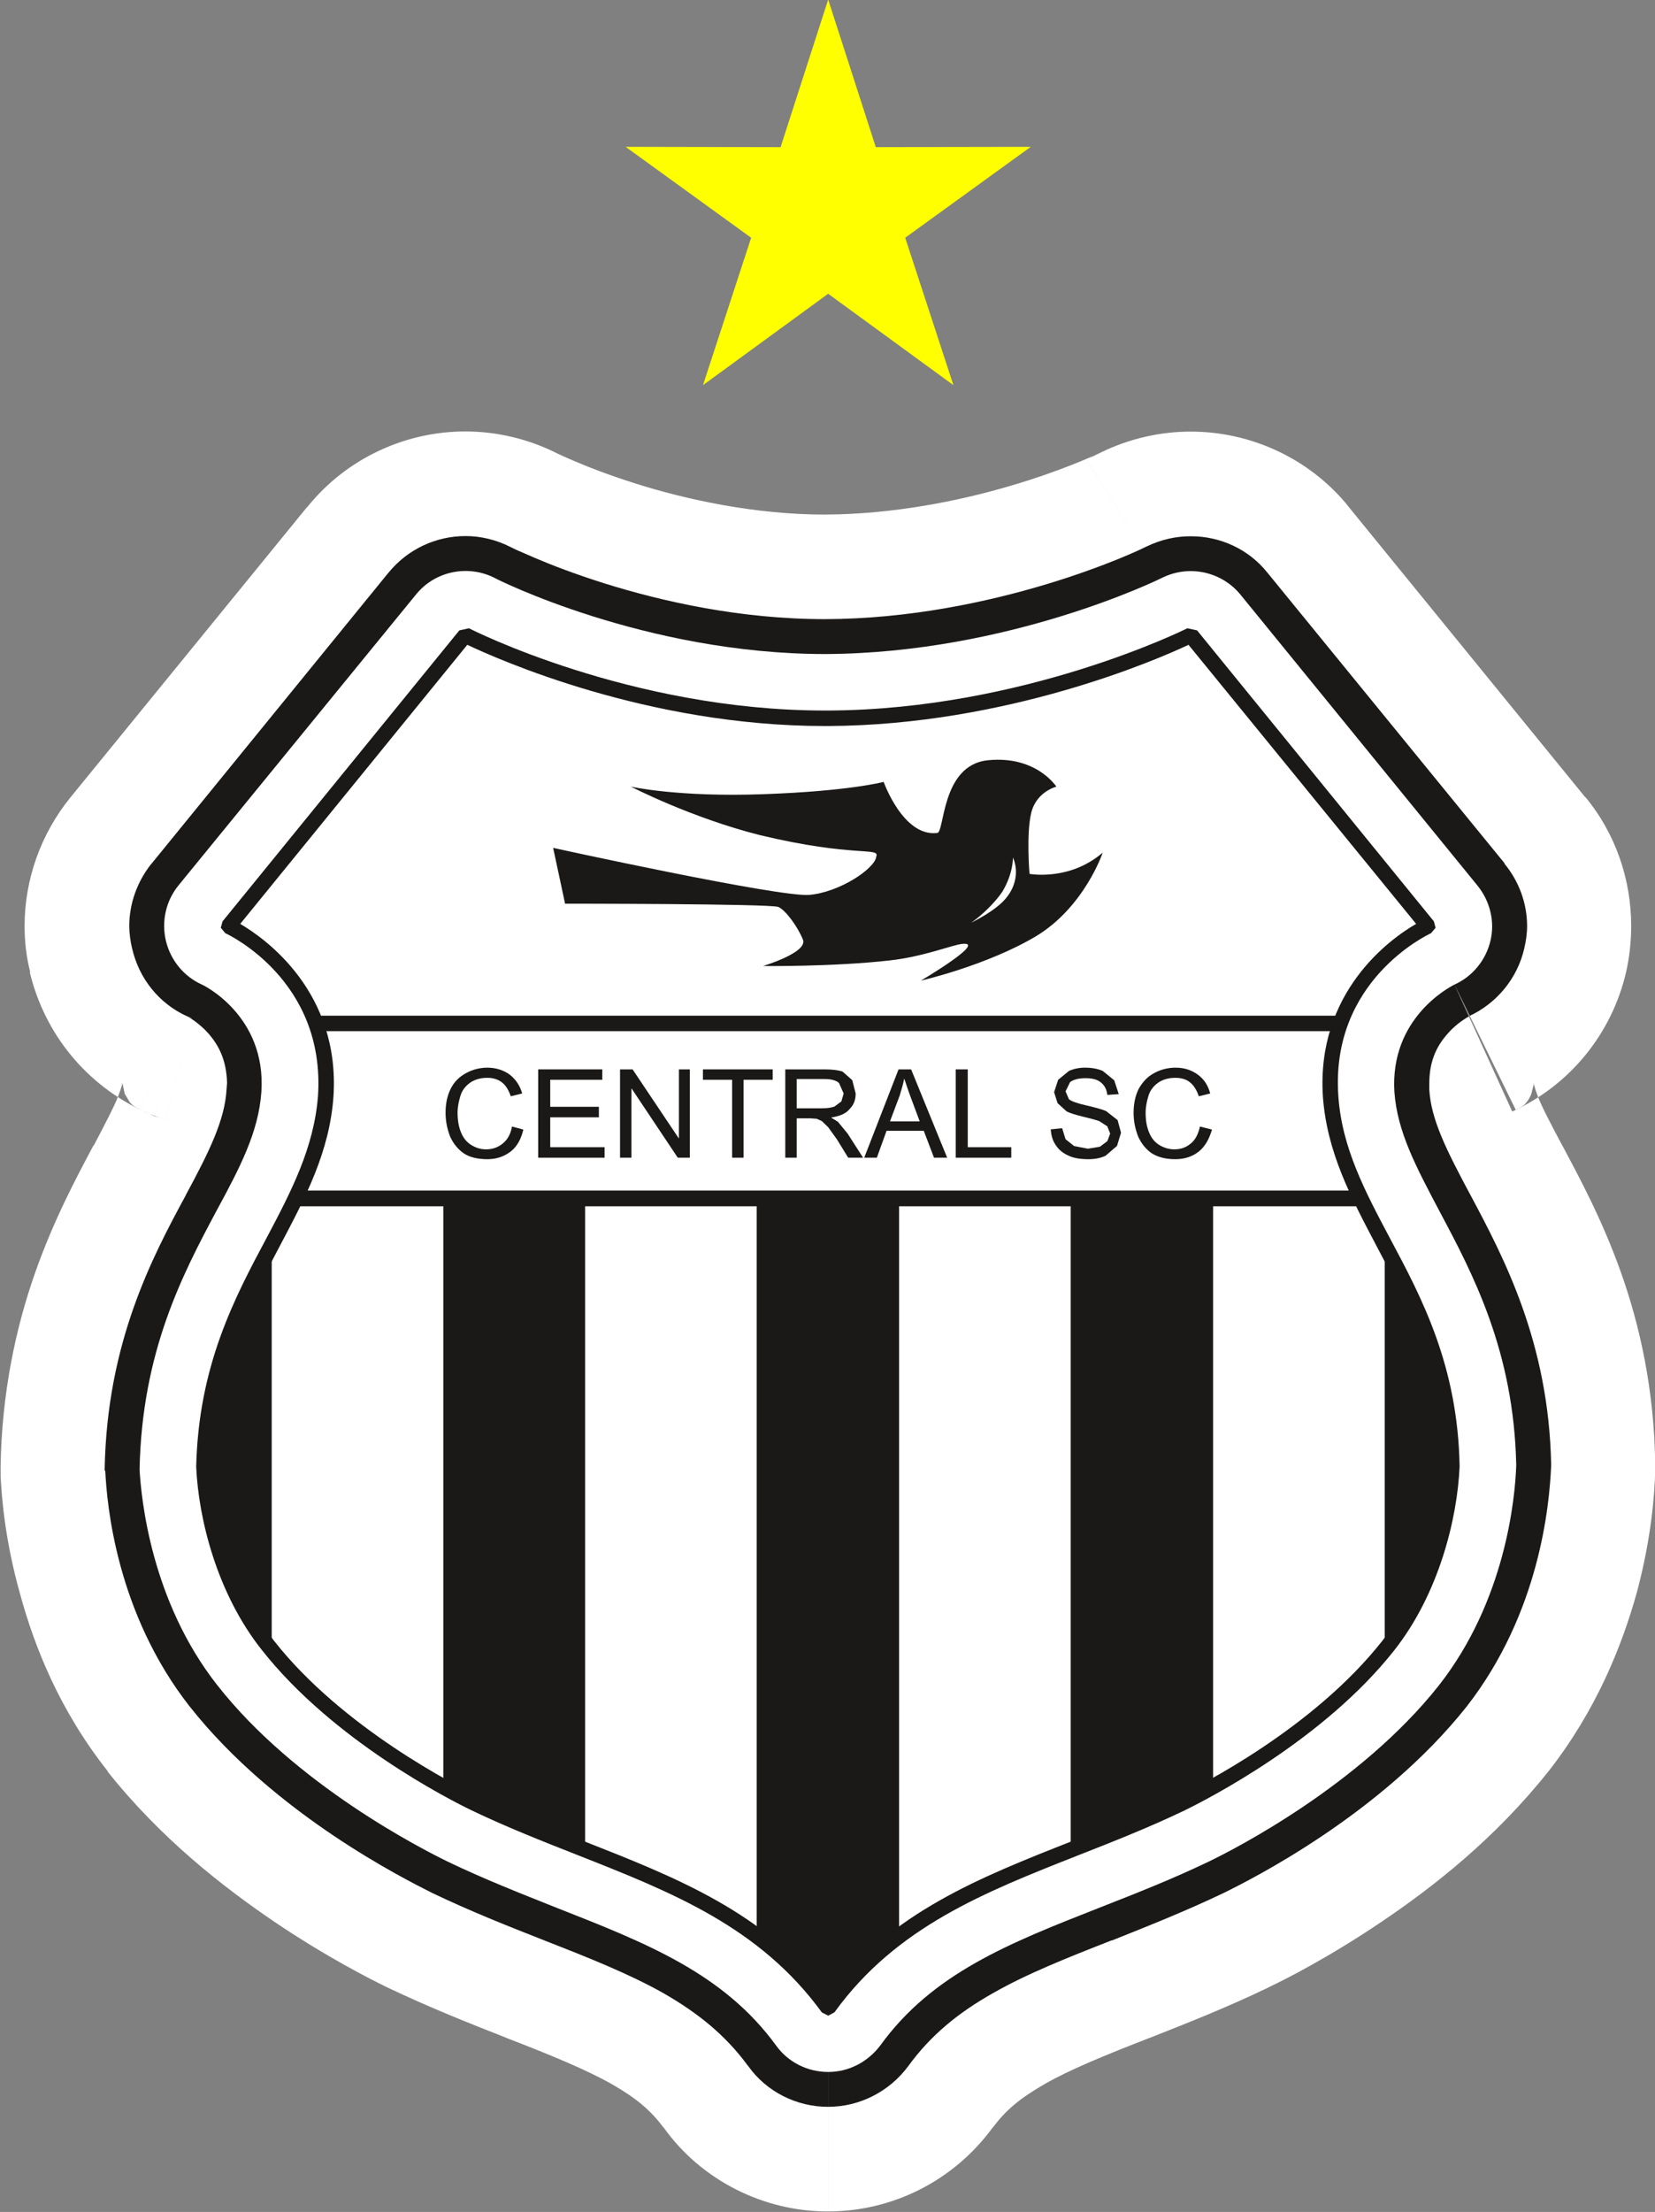 <?xml version="1.0" encoding="UTF-8"?>
<svg xmlns="http://www.w3.org/2000/svg" xmlns:xlink="http://www.w3.org/1999/xlink" width="209.5pt" height="279.8pt" viewBox="0 0 209.5 279.8" version="1.1">
<rect x="0" y="0" width="209.5" height="279.8" fill="#808080" stroke="none"/>
<defs>
<clipPath id="clip1">
  <path d="M 0 54 L 209.5 54 L 209.5 279.801 L 0 279.801 Z M 0 54 "/>
</clipPath>
</defs>
<g id="surface1">
<path style=" stroke:none;fill-rule:evenodd;fill:rgb(100%,100%,100%);fill-opacity:1;" d="M 104.84 262.094 C 102.234 262.094 99.77 260.871 98.246 258.754 C 91.594 249.621 81.812 245.789 70.52 241.352 C 65.961 239.535 61.25 237.691 56.617 235.461 C 53.508 233.938 37.434 225.809 27.512 213.176 C 19.121 202.52 17.883 189.609 17.668 185.91 C 17.957 170.934 23.168 161.121 27.367 153.234 C 30.41 147.637 32.727 143.188 33.086 138.133 C 33.738 128.422 25.633 124.562 25.559 124.547 C 23.242 123.504 21.578 121.438 20.996 118.988 C 20.426 116.547 20.996 113.965 22.59 112.004 L 52.637 75.23 C 55.031 72.242 59.223 71.379 62.629 73.113 C 62.777 73.227 81.668 82.734 104.473 82.734 C 127.793 82.629 146.902 73.199 147.117 73.086 C 150.523 71.402 154.648 72.301 157.035 75.23 L 187.012 112.004 C 188.609 113.965 189.254 116.547 188.676 118.988 C 188.098 121.438 186.43 123.504 184.113 124.547 C 183.395 124.914 175.934 128.828 176.512 138.133 C 176.879 143.184 179.262 147.609 182.23 153.234 C 186.434 161.121 191.645 170.938 191.934 185.363 C 191.793 189.582 190.555 202.465 182.16 213.176 C 172.172 225.809 156.168 233.965 153.055 235.461 C 148.422 237.691 143.715 239.535 139.082 241.352 C 127.793 245.789 118.012 249.621 111.426 258.754 C 109.832 260.84 107.445 262.094 104.84 262.094 Z M 104.84 262.094 "/>
<g clip-path="url(#clip1)" clip-rule="nonzero">
<path style=" stroke:none;fill-rule:evenodd;fill:rgb(100%,100%,100%);fill-opacity:1;" d="M 104.84 262.094 L 104.84 244.453 L 104.84 253.992 L 112.512 248.406 C 110.777 245.918 107.734 244.422 104.836 244.457 L 104.84 253.992 L 112.512 248.406 L 112.512 248.379 C 107.445 241.383 101 236.41 94.844 232.941 C 88.621 229.434 82.609 227.16 76.965 224.934 L 77.039 224.938 C 72.406 223.129 68.129 221.426 64.219 219.555 L 64.293 219.578 L 64.293 219.594 C 63.281 219.078 59.152 217.012 54.445 213.855 C 49.82 210.727 44.598 206.434 41.414 202.27 L 41.348 202.254 L 41.348 202.242 C 39.027 199.336 37.434 195.637 36.488 192.258 C 35.621 188.898 35.332 185.965 35.332 185.07 L 17.672 185.91 L 35.336 186.246 C 35.484 180.73 36.418 176.578 37.723 172.754 C 39.102 168.934 40.836 165.461 42.934 161.531 L 42.938 161.586 C 44.461 158.754 46.047 155.797 47.566 152.188 C 49.02 148.609 50.391 144.234 50.68 139.312 L 50.68 139.355 C 50.754 138.559 50.754 137.777 50.754 136.996 C 50.754 132.273 49.738 127.797 48.074 124.117 C 45.543 118.555 41.992 114.879 39.168 112.527 C 37.723 111.344 36.418 110.477 35.332 109.824 L 33.887 109.004 L 33.234 108.672 L 32.805 108.465 L 32.363 108.266 L 31.859 108.062 C 31.574 107.965 31.352 107.848 30.191 107.516 L 25.562 124.547 L 32.879 108.484 L 28.895 117.164 L 38.164 115.016 C 37.504 112.059 35.551 109.758 32.871 108.484 L 28.895 117.164 L 38.164 115.016 L 38.164 114.965 L 28.895 117.145 L 38.449 117.145 C 38.449 116.422 38.371 115.688 38.156 114.965 L 28.895 117.145 L 38.449 117.145 L 28.969 117.145 L 36.273 123.129 C 37.648 121.422 38.445 119.309 38.445 117.145 L 28.969 117.145 L 36.273 123.129 L 36.348 123.094 L 66.32 86.352 L 66.32 86.301 L 58.941 80.316 L 58.941 89.863 C 61.688 89.887 64.508 88.609 66.316 86.301 L 58.941 80.316 L 58.941 89.863 L 58.941 80.395 L 54.59 88.84 C 55.969 89.516 57.488 89.871 58.938 89.863 L 58.941 80.395 L 54.59 88.84 L 62.633 73.109 L 53.656 88.297 L 54.309 88.66 L 54.812 88.93 C 55.684 89.355 57.414 90.188 60.094 91.312 C 68.277 94.613 84.492 100.32 104.473 100.379 L 104.555 100.379 C 118.52 100.297 130.754 97.508 139.66 94.77 C 144.082 93.387 147.77 92.012 150.375 90.934 C 151.68 90.391 152.762 89.93 153.559 89.566 L 154.504 89.094 L 154.938 88.887 L 155.23 88.738 L 155.516 88.586 C 155.734 88.465 155.805 88.445 156.602 87.945 L 147.117 73.078 L 154.863 88.938 L 150.742 80.531 L 150.742 89.887 C 152.117 89.887 153.559 89.559 154.863 88.938 L 150.742 80.531 L 150.742 89.887 L 150.742 80.379 L 143.355 86.371 C 145.238 88.648 147.984 89.898 150.738 89.887 L 150.742 80.379 L 143.355 86.371 L 173.328 123.121 L 173.402 123.188 L 180.789 117.137 L 171.227 117.137 C 171.227 119.301 171.949 121.465 173.398 123.188 L 180.789 117.137 L 171.227 117.137 L 180.719 117.137 L 171.445 114.973 C 171.301 115.68 171.227 116.414 171.227 117.137 L 180.719 117.137 L 171.445 114.973 L 180.789 117.145 L 176.809 108.484 C 173.98 109.773 172.168 112.164 171.441 114.973 L 180.789 117.145 L 176.809 108.484 L 176.586 108.59 L 176.367 108.703 C 174.633 109.566 170.938 111.512 166.953 115.93 C 164.93 118.137 162.898 121.023 161.379 124.629 C 159.793 128.223 158.844 132.527 158.844 137.039 C 158.848 137.785 158.844 138.547 158.918 139.32 L 158.918 139.312 C 159.289 144.266 160.582 148.645 162.102 152.199 C 163.555 155.797 165.145 158.715 166.664 161.52 L 166.738 161.672 L 166.664 161.531 C 168.766 165.465 170.574 168.977 171.949 172.754 C 173.254 176.531 174.195 180.539 174.266 185.691 L 191.938 185.363 L 174.273 184.684 C 174.273 185.852 174.051 188.863 173.105 192.246 C 172.172 195.652 170.648 199.305 168.258 202.242 L 168.41 202.117 L 168.262 202.254 C 165.004 206.426 159.859 210.734 155.152 213.863 C 150.449 217.016 146.32 219.098 145.379 219.566 L 145.457 219.508 L 145.383 219.559 C 141.547 221.418 137.199 223.129 132.637 224.957 L 132.637 224.934 C 126.992 227.16 121.055 229.438 114.828 232.941 C 108.602 236.406 102.156 241.383 97.086 248.383 L 97.164 248.355 L 97.164 248.316 L 104.84 253.93 L 104.84 244.453 C 101.727 244.465 98.973 245.898 97.16 248.32 L 104.84 253.93 L 104.84 244.453 L 104.84 279.738 C 113.098 279.727 120.766 275.781 125.613 269.184 L 125.617 269.145 L 125.688 269.109 C 127.285 266.98 129.016 265.477 132.203 263.645 C 135.316 261.84 139.875 259.98 145.523 257.781 L 145.602 257.773 L 145.602 257.758 C 150.164 255.953 155.297 253.953 160.656 251.359 L 160.656 251.352 C 162.828 250.32 168.258 247.57 174.848 243.121 C 181.508 238.637 189.254 232.551 195.984 224.102 L 195.777 224.34 L 195.988 224.105 C 202.074 216.336 205.324 208.188 207.207 201.418 C 209.02 194.633 209.453 189.094 209.523 186.047 L 209.598 185.539 L 209.523 185.043 C 209.387 175.766 207.57 167.641 205.184 160.941 C 202.797 154.227 199.895 148.898 197.797 144.945 L 197.797 144.965 C 196.281 142.133 195.191 140.031 194.684 138.734 C 194.18 137.41 194.176 137.055 194.105 136.945 L 194.105 136.938 L 192.656 137.039 L 194.18 137.039 L 194.105 136.938 L 192.656 137.039 L 194.18 137.039 L 190.488 137.039 L 193.82 138.461 L 194.18 137.039 L 190.488 137.039 L 193.82 138.461 L 190.629 137.098 L 192.949 139.762 C 193.098 139.609 193.453 139.262 193.816 138.461 L 190.629 137.098 L 192.949 139.762 L 189.84 136.199 L 191.867 140.379 C 192.656 140.004 192.73 139.922 192.945 139.762 L 189.84 136.199 L 191.867 140.379 L 184.113 124.547 L 191.426 140.602 C 198.812 137.227 204.023 130.715 205.832 123.008 L 205.762 123.238 L 205.836 123.008 C 206.27 121.066 206.484 119.102 206.484 117.137 C 206.488 111.281 204.531 105.48 200.691 100.828 L 200.695 100.879 L 170.43 63.758 L 170.723 64.09 C 165.73 57.93 158.266 54.59 150.738 54.598 C 146.906 54.59 142.988 55.469 139.371 57.227 L 138.438 57.676 L 137.562 58.223 L 147.047 72.98 L 138.648 57.594 C 138.508 57.703 138.355 57.719 137.559 58.227 L 147.047 72.98 L 138.648 57.594 L 145.742 70.57 L 139.152 57.34 L 138.648 57.594 L 145.742 70.57 L 139.152 57.34 L 139.371 57.789 L 139.152 57.328 L 139.152 57.34 L 139.371 57.789 L 139.152 57.324 C 138.648 57.574 134.23 59.609 127.859 61.469 C 121.496 63.352 113.016 65.066 104.402 65.09 L 104.48 65.09 C 95.566 65.109 86.734 63.164 80.363 61.137 C 77.188 60.129 74.57 59.129 72.906 58.406 C 72.039 58.047 71.387 57.754 71.023 57.574 L 70.668 57.398 L 70.668 57.395 L 67.266 64.09 L 70.742 57.434 L 70.668 57.395 L 67.266 64.09 L 70.742 57.434 L 64.008 70.562 L 70.883 57.516 L 70.742 57.434 L 64.008 70.562 L 70.883 57.516 L 62.988 72.387 L 71.027 57.609 L 70.883 57.516 L 62.988 72.387 L 71.027 57.609 L 62.703 72.973 L 71.605 57.938 L 71.027 57.609 L 62.703 72.973 L 71.605 57.938 L 71.102 57.637 L 70.598 57.387 C 66.898 55.504 62.844 54.578 58.934 54.578 C 51.406 54.559 43.875 57.93 38.879 64.164 L 38.879 64.129 L 8.906 100.883 C 5.145 105.523 3.113 111.273 3.113 117.145 C 3.113 119.102 3.332 121.066 3.836 123.016 L 3.84 122.988 L 3.766 122.965 C 5.648 130.805 10.934 137.242 18.246 140.602 L 19.551 141.188 L 20.93 141.562 L 25.562 124.551 L 19.551 141.129 C 19.77 141.223 20.055 141.34 20.926 141.566 L 25.562 124.551 L 19.551 141.129 L 25.488 124.711 L 18.395 140.68 C 18.609 140.762 18.609 140.805 19.547 141.133 L 25.488 124.711 L 18.395 140.68 L 24.406 127.133 L 17.668 140.32 L 18.395 140.68 L 24.406 127.133 L 17.668 140.32 L 19.402 136.902 L 16.441 139.449 C 16.871 139.879 16.723 139.812 17.664 140.32 L 19.402 136.902 L 16.441 139.449 L 19.402 136.879 L 15.789 138.363 L 16.441 139.449 L 19.402 136.879 L 15.789 138.363 L 19.121 136.996 L 15.496 136.996 L 15.789 138.363 L 19.121 136.996 L 15.496 136.996 L 16.797 136.996 L 15.496 136.902 L 15.496 136.996 L 16.797 136.996 L 15.496 136.902 L 15.496 136.945 C 15.496 137.074 15.422 137.465 14.914 138.777 C 14.414 140.059 13.32 142.129 11.875 144.895 L 11.805 144.922 L 11.805 144.945 C 9.703 148.906 6.805 154.277 4.418 161.078 C 2.031 167.879 0.219 176.113 0.074 185.57 L 0.078 186.164 L 0.078 186.754 C 0.223 189.566 0.652 194.922 2.535 201.605 C 4.344 208.266 7.527 216.352 13.684 224.109 L 13.613 224.082 C 20.352 232.551 28.164 238.637 34.754 243.113 C 41.348 247.559 46.844 250.328 48.871 251.328 L 48.945 251.34 L 48.945 251.363 C 54.379 253.945 59.441 255.953 64.074 257.766 L 64.078 257.781 C 69.797 259.98 74.281 261.844 77.469 263.645 C 80.652 265.477 82.391 266.992 83.984 269.117 L 83.988 269.086 L 83.988 269.09 C 88.766 275.824 96.727 279.77 104.836 279.738 L 104.836 262.094 Z M 104.84 262.094 "/>
</g>
<path style=" stroke:none;fill-rule:evenodd;fill:rgb(100%,100%,100%);fill-opacity:1;" d="M 104.84 262.094 C 102.234 262.094 99.77 260.871 98.246 258.754 C 91.594 249.621 81.812 245.789 70.52 241.352 C 65.961 239.535 61.25 237.691 56.617 235.461 C 53.508 233.938 37.434 225.809 27.512 213.176 C 19.121 202.52 17.883 189.609 17.668 185.91 C 17.957 170.934 23.168 161.121 27.367 153.234 C 30.41 147.637 32.727 143.188 33.086 138.133 C 33.738 128.422 25.633 124.562 25.559 124.547 C 23.242 123.504 21.578 121.438 20.996 118.988 C 20.426 116.547 20.996 113.965 22.59 112.004 L 52.637 75.23 C 55.031 72.242 59.223 71.379 62.629 73.113 C 62.777 73.227 81.668 82.734 104.473 82.734 C 127.793 82.629 146.902 73.199 147.117 73.086 C 150.523 71.402 154.648 72.301 157.035 75.23 L 187.012 112.004 C 188.609 113.965 189.254 116.547 188.676 118.988 C 188.098 121.438 186.43 123.504 184.113 124.547 C 183.395 124.914 175.934 128.828 176.512 138.133 C 176.879 143.184 179.262 147.609 182.23 153.234 C 186.434 161.121 191.645 170.938 191.934 185.363 C 191.793 189.582 190.555 202.465 182.16 213.176 C 172.172 225.809 156.168 233.965 153.055 235.461 C 148.422 237.691 143.715 239.535 139.082 241.352 C 127.793 245.789 118.012 249.621 111.426 258.754 C 109.832 260.84 107.445 262.094 104.84 262.094 Z M 104.84 262.094 "/>
<path style=" stroke:none;fill-rule:evenodd;fill:rgb(10.594%,9.813%,9.424%);fill-opacity:1;" d="M 104.84 262.094 L 104.84 257.68 C 103.609 257.672 102.52 257.129 101.797 256.168 L 101.801 256.129 L 101.801 256.156 C 98.039 250.98 93.398 247.312 88.328 244.457 C 83.262 241.586 77.832 239.473 72.184 237.254 C 67.551 235.438 62.988 233.621 58.5 231.484 L 58.5 231.492 C 55.684 230.137 40.039 222.066 30.988 210.445 L 30.922 210.414 L 30.988 210.434 C 23.461 201.039 22.23 188.941 22.082 185.703 L 17.672 185.91 L 22.086 185.996 C 22.379 172.023 27.078 163.199 31.277 155.312 L 31.281 155.328 C 34.246 149.742 36.996 144.734 37.504 138.422 L 37.504 138.434 L 37.504 136.996 C 37.578 131.266 35.043 126.969 32.582 124.422 C 31.355 123.121 30.121 122.199 29.176 121.574 L 28.023 120.848 L 27.59 120.633 L 27.445 120.551 L 27.297 120.492 L 27.152 120.445 L 26.719 120.285 L 25.562 124.547 L 27.371 120.523 C 26.363 120.062 25.559 119.09 25.27 118.004 L 25.27 117.969 L 25.27 117.98 L 25.195 117.145 C 25.195 116.297 25.484 115.465 25.992 114.781 L 56.043 78.012 L 56.043 77.996 C 56.766 77.105 57.777 76.637 58.938 76.637 L 60.602 77.039 L 62.633 73.109 L 60.383 76.902 L 60.602 77.031 C 61.254 77.379 66.246 79.828 74.141 82.297 C 81.957 84.73 92.672 87.141 104.473 87.141 L 104.48 87.137 C 116.715 87.086 127.715 84.602 135.75 82.129 C 139.738 80.883 143.062 79.648 145.309 78.699 C 146.469 78.227 147.406 77.836 147.984 77.535 L 148.789 77.18 L 149 77.062 L 149.148 77.004 L 149.512 76.797 L 147.117 73.078 L 149.074 77.047 L 150.742 76.648 C 151.824 76.656 152.91 77.129 153.633 78.02 L 183.605 114.773 L 183.605 114.797 C 184.188 115.469 184.477 116.289 184.477 117.137 L 184.332 117.98 C 184.113 119.121 183.316 120.07 182.301 120.523 L 182.23 120.551 L 182.156 120.586 C 181.508 120.93 179.117 122.16 176.727 124.781 C 174.414 127.355 172.098 131.551 172.098 137.039 L 172.172 138.43 L 172.102 138.254 L 172.172 138.422 C 172.605 144.758 175.426 149.723 178.324 155.305 L 178.395 155.387 L 178.324 155.312 C 182.527 163.203 187.227 172.066 187.516 185.445 L 191.938 185.363 L 187.516 185.191 C 187.379 188.961 186.215 200.984 178.684 210.438 C 169.566 222.066 153.922 230.168 151.098 231.484 C 146.688 233.617 142.047 235.438 137.488 237.254 L 137.492 237.254 C 131.848 239.469 126.41 241.59 121.344 244.457 C 116.281 247.312 111.566 250.98 107.805 256.156 L 107.883 256.137 C 107.16 257.105 105.992 257.688 104.836 257.68 L 104.84 262.094 L 104.84 266.504 C 108.82 266.496 112.582 264.582 114.973 261.355 L 114.98 261.344 C 117.871 257.383 121.344 254.582 125.688 252.129 C 129.965 249.684 135.027 247.676 140.672 245.465 L 140.75 245.453 L 140.75 245.461 C 145.309 243.641 150.086 241.754 154.938 239.434 C 158.34 237.754 174.773 229.551 185.633 215.906 C 194.98 203.941 196.133 190.207 196.348 185.531 L 196.355 185.406 L 196.355 185.285 C 196.062 169.805 190.34 159.047 186.141 151.164 L 186.141 151.172 C 183.102 145.496 181.145 141.613 180.93 137.84 L 180.93 137.039 C 180.93 134.004 182.016 132.129 183.316 130.684 C 184.551 129.27 186.066 128.512 186.066 128.504 L 184.113 124.547 L 185.93 128.555 C 189.473 126.934 192.078 123.754 192.945 119.996 C 193.172 119.047 193.309 118.09 193.309 117.137 C 193.309 114.281 192.293 111.477 190.41 109.211 L 190.488 109.238 L 160.441 72.445 C 158.051 69.445 154.43 67.824 150.738 67.836 C 148.863 67.824 146.973 68.254 145.16 69.121 L 144.953 69.23 L 144.73 69.367 L 146.973 72.84 L 145.02 69.184 L 144.73 69.367 L 146.973 72.84 L 145.02 69.184 L 145.457 69.926 L 145.02 69.176 L 145.02 69.184 L 145.457 69.926 L 145.02 69.176 C 144.227 69.645 125.832 78.273 104.402 78.32 L 104.48 78.32 C 93.688 78.328 83.695 76.055 76.383 73.754 C 72.762 72.609 69.793 71.465 67.766 70.598 C 66.762 70.164 65.957 69.809 65.379 69.562 L 64.805 69.281 L 64.66 69.215 L 62.852 72.703 L 64.871 69.316 L 64.66 69.215 L 62.852 72.703 L 64.871 69.316 L 64.734 69.242 L 64.586 69.176 C 62.777 68.258 60.816 67.809 58.934 67.809 C 55.242 67.809 51.621 69.43 49.16 72.465 L 49.168 72.449 L 19.191 109.242 L 19.191 109.223 C 17.375 111.488 16.363 114.289 16.363 117.145 C 16.367 118.09 16.508 119.047 16.723 119.996 L 16.727 119.98 C 17.598 123.781 20.125 126.941 23.676 128.555 L 24.039 128.711 L 24.406 128.797 L 25.562 124.562 L 23.891 128.641 L 24.406 128.797 L 25.562 124.562 L 23.891 128.641 L 25.27 125.164 L 23.68 128.547 L 23.891 128.641 L 25.27 125.164 L 23.68 128.547 L 24.039 127.766 L 23.68 128.539 L 23.68 128.547 L 24.039 127.766 L 23.68 128.539 C 23.754 128.578 25.195 129.371 26.426 130.777 C 27.664 132.215 28.668 134.055 28.742 136.996 L 28.676 137.82 L 28.676 137.836 C 28.453 141.629 26.57 145.531 23.531 151.148 L 23.461 151.176 L 23.535 151.164 C 19.258 159.047 13.539 169.852 13.25 185.82 L 13.254 185.973 L 13.328 186.117 C 13.539 190.273 14.699 204.004 24.039 215.902 L 24.039 215.891 L 24.039 215.895 C 34.832 229.551 51.332 237.742 54.66 239.426 L 54.664 239.43 C 59.52 241.754 64.289 243.641 68.926 245.461 L 68.926 245.465 C 74.578 247.672 79.641 249.684 83.984 252.129 C 88.262 254.582 91.801 257.379 94.699 261.34 L 94.707 261.336 C 97.02 264.605 100.852 266.512 104.836 266.504 L 104.836 262.094 Z M 104.84 262.094 "/>
<path style=" stroke:none;fill-rule:evenodd;fill:rgb(100%,100%,100%);fill-opacity:1;" d="M 104.84 262.094 C 102.234 262.094 99.77 260.871 98.246 258.754 C 91.594 249.621 81.812 245.789 70.52 241.352 C 65.961 239.535 61.25 237.691 56.617 235.461 C 53.508 233.938 37.434 225.809 27.512 213.176 C 19.121 202.52 17.883 189.609 17.668 185.91 C 17.957 170.934 23.168 161.121 27.367 153.234 C 30.41 147.637 32.727 143.188 33.086 138.133 C 33.738 128.422 25.633 124.562 25.559 124.547 C 23.242 123.504 21.578 121.438 20.996 118.988 C 20.426 116.547 20.996 113.965 22.59 112.004 L 52.637 75.23 C 55.031 72.242 59.223 71.379 62.629 73.113 C 62.777 73.227 81.668 82.734 104.473 82.734 C 127.793 82.629 146.902 73.199 147.117 73.086 C 150.523 71.402 154.648 72.301 157.035 75.23 L 187.012 112.004 C 188.609 113.965 189.254 116.547 188.676 118.988 C 188.098 121.438 186.43 123.504 184.113 124.547 C 183.395 124.914 175.934 128.828 176.512 138.133 C 176.879 143.184 179.262 147.609 182.23 153.234 C 186.434 161.121 191.645 170.938 191.934 185.363 C 191.793 189.582 190.555 202.465 182.16 213.176 C 172.172 225.809 156.168 233.965 153.055 235.461 C 148.422 237.691 143.715 239.535 139.082 241.352 C 127.793 245.789 118.012 249.621 111.426 258.754 C 109.832 260.84 107.445 262.094 104.84 262.094 Z M 104.84 262.094 "/>
<path style=" stroke:none;fill-rule:evenodd;fill:rgb(100%,100%,100%);fill-opacity:1;" d="M 168.41 138.676 C 167.391 123.262 180.711 117.145 180.711 117.145 L 150.746 80.371 C 150.746 80.371 130.176 90.754 104.836 90.863 C 79.5 90.969 58.938 80.371 58.938 80.371 L 28.895 117.145 C 28.895 117.145 42.285 123.262 41.195 138.676 C 40.184 154.086 26.281 163.16 25.848 185.523 C 26.07 191.484 28.164 200.859 33.883 208.137 C 41.559 217.844 53.938 225.129 60.164 228.148 C 76.672 236.086 93.832 238.836 104.836 253.973 L 104.84 253.992 L 104.84 253.969 C 115.77 238.836 133 236.086 149.508 228.148 C 155.734 225.129 168.113 217.844 175.785 208.137 C 181.508 200.859 183.535 191.484 183.824 185.523 C 183.395 163.16 169.488 154.086 168.41 138.676 Z M 168.41 138.676 "/>
<path style=" stroke:none;fill-rule:evenodd;fill:rgb(10.594%,9.813%,9.424%);fill-opacity:1;" d="M 175.285 208.766 L 175.285 157.465 C 179.293 164.977 183.59 173.254 183.824 185.523 C 183.535 191.484 181.508 200.859 175.785 208.145 Z M 175.285 208.766 "/>
<path style=" stroke:none;fill-rule:evenodd;fill:rgb(10.594%,9.813%,9.424%);fill-opacity:1;" d="M 135.535 234.012 L 135.535 151.605 L 153.562 151.605 L 153.562 226.023 C 152.043 226.871 150.668 227.59 149.508 228.148 C 144.855 230.383 140.145 232.211 135.535 234.012 Z M 135.535 234.012 "/>
<path style=" stroke:none;fill-rule:evenodd;fill:rgb(10.594%,9.813%,9.424%);fill-opacity:1;" d="M 95.789 244.852 L 95.789 151.605 L 113.812 151.605 L 113.812 244.883 C 110.52 247.348 107.492 250.289 104.84 253.965 L 104.84 253.992 L 104.836 253.965 C 102.152 250.273 99.105 247.328 95.789 244.852 Z M 95.789 244.852 "/>
<path style=" stroke:none;fill-rule:evenodd;fill:rgb(10.594%,9.813%,9.424%);fill-opacity:1;" d="M 56.117 226.027 L 56.117 151.605 L 74.066 151.605 L 74.066 233.992 C 69.484 232.191 64.801 230.379 60.164 228.148 C 59.004 227.59 57.633 226.871 56.117 226.027 Z M 56.117 226.027 "/>
<path style=" stroke:none;fill-rule:evenodd;fill:rgb(10.594%,9.813%,9.424%);fill-opacity:1;" d="M 34.395 157.434 L 34.395 208.773 L 33.883 208.145 C 28.164 200.859 26.07 191.484 25.848 185.523 C 26.086 173.234 30.395 164.953 34.395 157.434 Z M 34.395 157.434 "/>
<path style=" stroke:none;fill-rule:evenodd;fill:rgb(10.594%,9.813%,9.424%);fill-opacity:1;" d="M 37.875 150.598 L 171.773 150.598 C 172.078 151.266 172.402 151.926 172.734 152.59 L 36.918 152.59 C 37.25 151.926 37.566 151.266 37.875 150.598 Z M 169.324 130.438 L 40.309 130.438 C 40.102 129.754 39.859 129.105 39.594 128.48 L 170.039 128.48 C 169.773 129.105 169.535 129.754 169.324 130.438 Z M 169.324 130.438 "/>
<path style=" stroke:none;fill-rule:evenodd;fill:rgb(10.594%,9.813%,9.424%);fill-opacity:1;" d="M 64.805 142.504 L 66.25 142.883 C 65.961 144.105 65.449 145.031 64.652 145.66 C 63.789 146.305 62.844 146.633 61.688 146.633 C 60.457 146.629 59.441 146.387 58.719 145.902 C 57.996 145.406 57.414 144.711 56.98 143.781 C 56.621 142.836 56.402 141.848 56.402 140.766 C 56.402 139.594 56.617 138.59 57.051 137.719 C 57.492 136.852 58.137 136.199 59.008 135.738 C 59.805 135.301 60.742 135.055 61.688 135.055 C 62.777 135.055 63.711 135.359 64.508 135.922 C 65.238 136.492 65.812 137.277 66.102 138.32 L 64.66 138.676 C 64.367 137.848 64.004 137.258 63.496 136.879 C 62.988 136.523 62.41 136.34 61.688 136.34 C 60.824 136.34 60.094 136.555 59.516 136.953 C 58.941 137.363 58.5 137.906 58.285 138.617 C 58.07 139.324 57.922 140.031 57.922 140.766 C 57.926 141.715 58.066 142.555 58.355 143.234 C 58.648 143.965 59.078 144.48 59.66 144.84 C 60.246 145.191 60.816 145.387 61.539 145.387 C 62.34 145.387 63.062 145.133 63.641 144.648 C 64.227 144.188 64.652 143.453 64.805 142.504 Z M 64.805 142.504 "/>
<path style=" stroke:none;fill-rule:evenodd;fill:rgb(10.594%,9.813%,9.424%);fill-opacity:1;" d="M 68.129 146.445 L 68.129 135.273 L 76.242 135.273 L 76.242 136.586 L 69.652 136.586 L 69.652 140.004 L 75.809 140.004 L 75.809 141.336 L 69.652 141.336 L 69.652 145.113 L 76.535 145.113 L 76.535 146.445 Z M 68.129 146.445 "/>
<path style=" stroke:none;fill-rule:evenodd;fill:rgb(10.594%,9.813%,9.424%);fill-opacity:1;" d="M 78.488 146.445 L 78.488 135.273 L 80.078 135.273 L 85.941 144.023 L 85.941 135.273 L 87.32 135.273 L 87.32 146.445 L 85.797 146.445 L 79.93 137.66 L 79.93 146.445 Z M 78.488 146.445 "/>
<path style=" stroke:none;fill-rule:evenodd;fill:rgb(10.594%,9.813%,9.424%);fill-opacity:1;" d="M 92.676 146.445 L 92.676 136.586 L 88.98 136.586 L 88.98 135.273 L 97.816 135.273 L 97.816 136.586 L 94.129 136.586 L 94.129 146.445 Z M 92.676 146.445 "/>
<path style=" stroke:none;fill-rule:evenodd;fill:rgb(10.594%,9.813%,9.424%);fill-opacity:1;" d="M 100.855 140.195 L 104.039 140.195 C 104.766 140.195 105.27 140.109 105.633 139.973 L 106.508 139.324 L 106.793 138.32 L 106.215 137.008 C 105.855 136.652 105.199 136.496 104.402 136.496 L 100.855 136.492 Z M 99.406 146.445 L 99.406 135.273 L 104.336 135.273 C 105.344 135.273 106.066 135.359 106.648 135.547 L 107.883 136.633 L 108.316 138.32 C 108.316 139.102 108.094 139.754 107.516 140.324 C 107.086 140.867 106.285 141.195 105.199 141.363 L 106.07 141.902 L 107.297 143.395 L 109.254 146.445 L 107.371 146.445 L 105.93 144.105 L 104.84 142.59 L 104.039 141.816 L 103.387 141.52 L 102.598 141.465 L 100.855 141.465 L 100.855 146.445 Z M 99.406 146.445 "/>
<path style=" stroke:none;fill-rule:evenodd;fill:rgb(10.594%,9.813%,9.424%);fill-opacity:1;" d="M 112.66 141.848 L 116.422 141.848 L 115.266 138.746 C 114.906 137.805 114.684 137.039 114.465 136.438 C 114.328 137.148 114.102 137.852 113.887 138.59 Z M 109.398 146.445 L 113.742 135.273 L 115.336 135.273 L 119.898 146.445 L 118.234 146.445 L 116.934 143.039 L 112.227 143.039 L 110.996 146.445 Z M 109.398 146.445 "/>
<path style=" stroke:none;fill-rule:evenodd;fill:rgb(10.594%,9.813%,9.424%);fill-opacity:1;" d="M 120.98 146.445 L 120.98 135.273 L 122.504 135.273 L 122.504 145.113 L 128.012 145.113 L 128.012 146.445 Z M 120.98 146.445 "/>
<path style=" stroke:none;fill-rule:evenodd;fill:rgb(10.594%,9.813%,9.424%);fill-opacity:1;" d="M 133.004 142.859 L 134.453 142.715 L 134.883 144.105 L 135.969 144.973 L 137.711 145.305 L 139.227 145.059 L 140.172 144.352 L 140.531 143.395 L 140.172 142.477 L 139.152 141.816 C 138.867 141.715 138.215 141.52 137.199 141.281 C 136.188 141.035 135.461 140.816 135.027 140.594 L 133.875 139.547 L 133.434 138.156 L 133.949 136.586 L 135.316 135.465 C 135.969 135.184 136.621 135.055 137.344 135.055 C 138.219 135.055 138.934 135.188 139.59 135.465 L 141.043 136.652 L 141.621 138.402 L 140.172 138.504 C 140.098 137.805 139.805 137.277 139.371 136.938 C 138.941 136.555 138.285 136.387 137.418 136.387 C 136.547 136.387 135.895 136.555 135.461 136.879 L 134.883 138.047 L 135.316 139.051 C 135.609 139.297 136.328 139.566 137.559 139.84 C 138.723 140.109 139.59 140.355 140.023 140.551 L 141.473 141.688 L 141.906 143.285 L 141.398 144.953 L 139.953 146.195 C 139.297 146.504 138.574 146.633 137.777 146.633 C 136.766 146.629 135.895 146.504 135.242 146.176 C 134.594 145.898 134.016 145.438 133.652 144.867 C 133.223 144.266 133.07 143.59 133.004 142.859 Z M 133.004 142.859 "/>
<path style=" stroke:none;fill-rule:evenodd;fill:rgb(10.594%,9.813%,9.424%);fill-opacity:1;" d="M 151.898 142.504 L 153.422 142.883 C 153.059 144.105 152.547 145.031 151.754 145.66 C 150.957 146.305 149.941 146.633 148.781 146.633 C 147.559 146.629 146.609 146.387 145.816 145.902 C 145.09 145.406 144.512 144.711 144.078 143.781 C 143.715 142.836 143.496 141.848 143.496 140.766 C 143.5 139.594 143.715 138.59 144.148 137.719 C 144.66 136.852 145.234 136.199 146.105 135.738 C 146.906 135.301 147.84 135.055 148.781 135.055 C 149.945 135.055 150.809 135.359 151.605 135.922 C 152.406 136.492 152.91 137.277 153.199 138.32 L 151.754 138.676 C 151.469 137.848 151.098 137.258 150.594 136.879 C 150.164 136.523 149.508 136.34 148.781 136.34 C 147.918 136.34 147.191 136.555 146.609 136.953 C 146.035 137.363 145.598 137.906 145.379 138.617 C 145.164 139.324 145.02 140.031 145.02 140.766 C 145.02 141.715 145.164 142.555 145.453 143.234 C 145.742 143.965 146.176 144.48 146.754 144.84 C 147.34 145.191 147.984 145.387 148.637 145.387 C 149.512 145.387 150.156 145.133 150.738 144.648 C 151.32 144.188 151.68 143.453 151.898 142.504 Z M 151.898 142.504 "/>
<path style=" stroke:none;fill-rule:evenodd;fill:rgb(10.594%,9.813%,9.424%);fill-opacity:1;" d="M 79.859 99.504 C 79.859 99.504 85.793 100.859 96.656 100.461 C 107.516 100.078 111.859 98.906 111.859 98.906 C 111.859 98.906 114.32 105.844 118.59 105.371 C 119.613 105.566 119.027 96.734 125.105 96.164 C 131.195 95.566 133.723 99.508 133.723 99.508 C 133.73 99.508 131.191 100.129 130.539 102.824 C 129.895 105.484 130.32 110.539 130.32 110.539 C 130.324 110.539 135.387 111.488 139.59 107.848 C 139.594 107.848 137.27 114.754 131.117 118.445 C 124.891 122.145 116.566 124.047 116.566 124.047 C 116.566 124.047 125.105 119.02 121.777 119.402 C 120.551 119.531 116.855 121.031 112.582 121.496 C 105.344 122.305 96.582 122.199 96.582 122.199 C 96.586 122.195 102.23 120.516 101.648 118.883 C 101 117.254 99.48 115.16 98.535 114.727 C 97.523 114.312 71.531 114.312 71.531 114.312 L 70.02 107.254 C 70.02 107.254 98.684 113.531 102.445 113.199 C 106.289 112.871 110.773 109.859 110.918 108.363 C 111.426 107.109 108.164 108.504 96.219 105.645 C 87.539 103.465 79.859 99.508 79.859 99.504 Z M 79.859 99.504 "/>
<path style=" stroke:none;fill-rule:evenodd;fill:rgb(100%,100%,100%);fill-opacity:1;" d="M 128.223 108.477 C 128.223 108.477 128.293 110.402 126.918 112.742 C 126.055 114.066 124.312 115.789 122.938 116.715 C 122.938 116.711 126.191 115.188 127.5 113.422 C 129.453 110.84 128.219 108.477 128.223 108.477 Z M 128.223 108.477 "/>
<path style=" stroke:none;fill-rule:evenodd;fill:rgb(10.594%,9.813%,9.424%);fill-opacity:1;" d="M 30.41 116.867 C 33.668 118.777 43.078 125.512 42.211 138.727 C 41.707 145.734 38.664 151.469 35.477 157.508 C 31.355 165.281 27.078 173.297 26.789 185.555 C 27.078 191.668 29.32 200.723 34.68 207.543 C 43.371 218.602 57.777 225.895 60.527 227.223 C 65.016 229.398 69.504 231.137 73.852 232.879 C 85.586 237.496 96.727 241.844 104.836 252.34 C 112.953 241.844 124.023 237.496 135.75 232.879 C 140.172 231.137 144.656 229.402 149.07 227.223 C 151.898 225.895 166.301 218.605 174.992 207.543 C 180.352 200.723 182.594 191.672 182.812 185.473 C 182.598 173.297 178.324 165.285 174.195 157.508 C 171.016 151.469 167.969 145.734 167.461 138.727 C 166.594 125.512 175.934 118.781 179.262 116.867 L 150.449 81.566 C 146.613 83.383 127.5 91.73 104.836 91.84 L 104.406 91.84 C 81.957 91.84 63.062 83.41 59.152 81.566 Z M 104.84 254.973 L 104.039 254.566 C 96.148 243.727 84.996 239.348 73.195 234.691 C 68.789 232.957 64.219 231.164 59.73 229.016 C 56.84 227.633 42.137 220.133 33.16 208.734 C 27.445 201.559 25.125 192.082 24.836 185.555 C 25.125 172.781 29.684 164.188 33.738 156.609 C 36.852 150.734 39.75 145.191 40.254 138.617 C 41.203 124.07 29.035 118.281 28.523 118.047 L 27.949 117.359 L 28.172 116.547 L 58.145 79.742 L 59.371 79.473 C 59.594 79.609 79.859 89.879 104.402 89.879 L 104.84 89.879 C 129.602 89.773 150.086 79.586 150.305 79.473 L 151.535 79.742 L 181.508 116.547 L 181.727 117.359 L 181.148 118.047 C 180.645 118.281 168.402 124.074 169.414 138.617 C 169.852 145.191 172.82 150.738 175.934 156.609 C 179.992 164.191 184.547 172.781 184.766 185.504 C 184.48 192.078 182.16 201.562 176.512 208.734 C 167.539 220.129 152.766 227.633 149.941 229.016 C 145.457 231.164 140.891 232.961 136.477 234.691 C 124.68 239.348 113.453 243.727 105.633 254.547 L 104.91 254.941 Z M 104.84 254.973 "/>
<path style=" stroke:none;fill-rule:evenodd;fill:rgb(100%,100%,0%);fill-opacity:1;" d="M 104.836 -0.055 L 110.863 18.613 L 130.48 18.574 L 114.586 30.074 L 120.688 48.719 L 104.836 37.16 L 88.988 48.719 L 95.086 30.074 L 79.195 18.574 L 98.812 18.613 Z M 104.836 -0.055 "/>
</g>
</svg>

